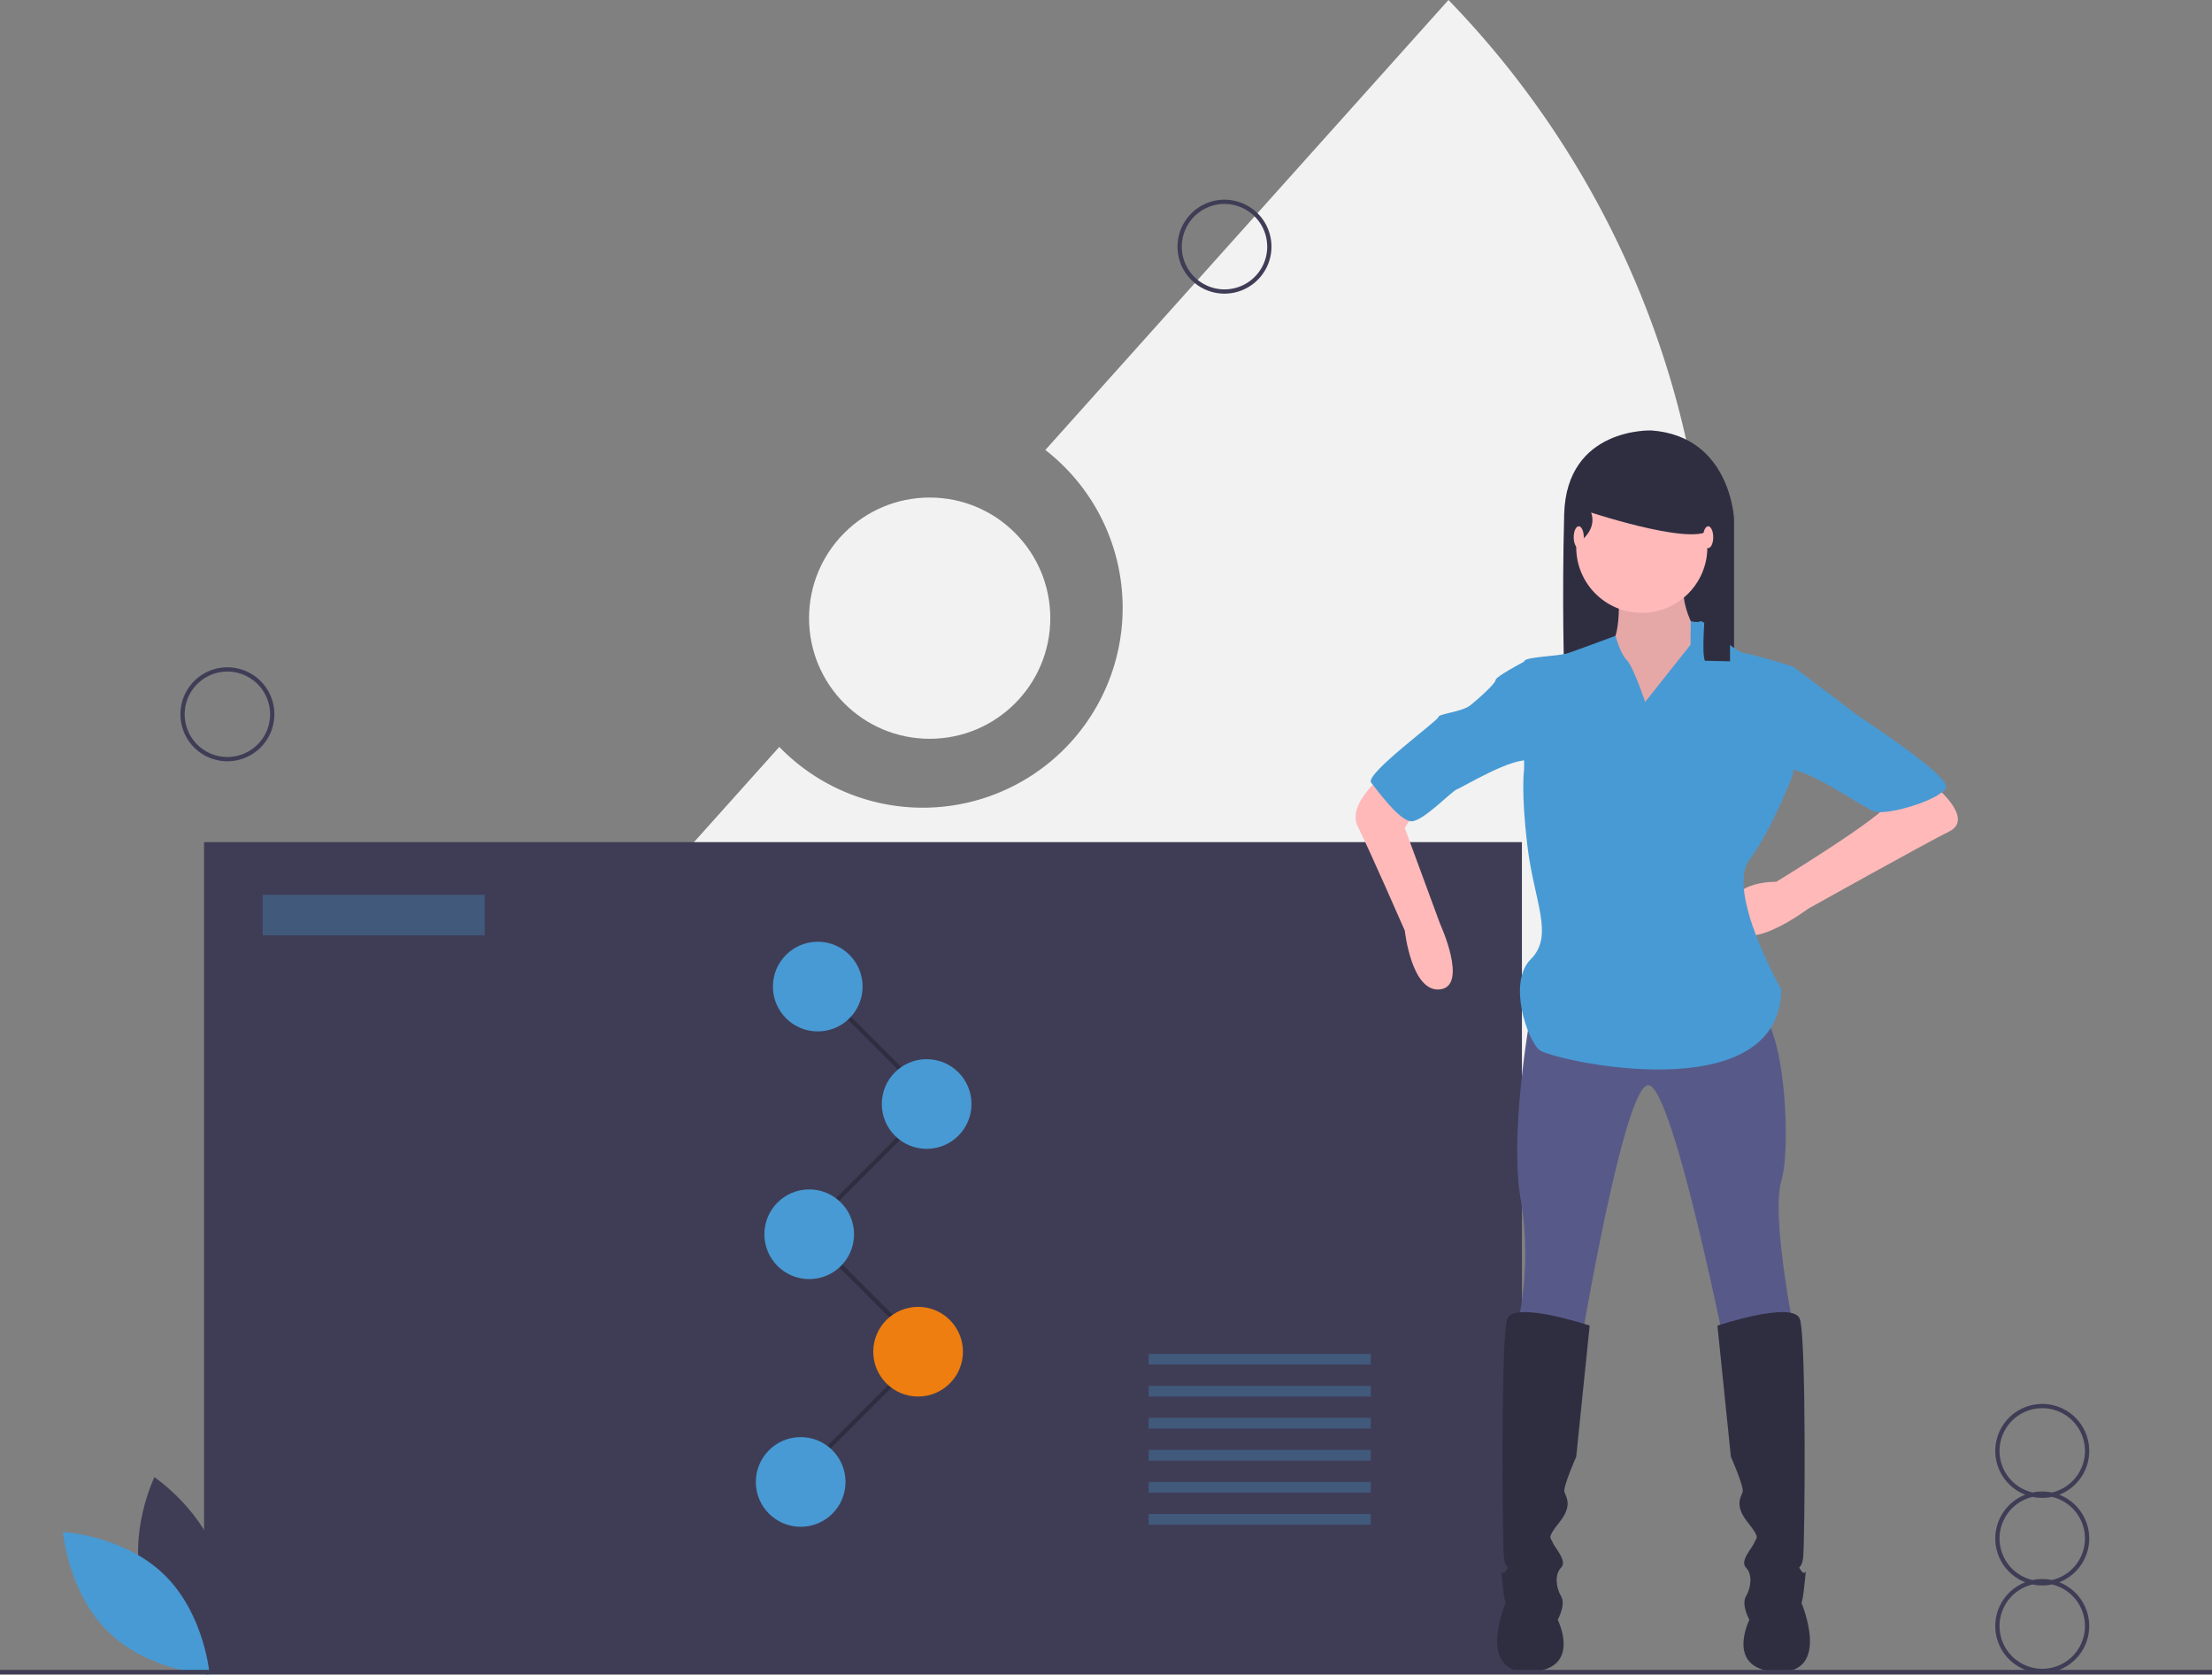 <svg data-name="Layer 1" xmlns="http://www.w3.org/2000/svg" width="1036" height="784.369" viewBox="0 0 1036 784.369"><rect x="0" y="0" width="1036" height="784.369" fill="#808080" stroke="none"/><path d="M678.397 0l-188.81 210.734a93.596 93.596 0 11-124.603 139.07l-263.002 293.54A431.117 431.117 0 00367.18 734.06c239.15 0 433.018-193.869 433.018-433.018A431.555 431.555 0 00678.398 0z" fill="#f2f2f2"/><circle cx="435.417" cy="289.506" r="56.493" fill="#f2f2f2"/><path fill="#3f3d56" d="M95.568 394.392h617.229v388.917H95.568z"/><path d="M773.445 201.602s-39.783-1.612-40.858 39.245 0 75.802 0 75.802h79.565v-73.651s-1.613-38.708-38.707-41.396z" fill="#2f2e41"/><path d="M757.916 274.417s2.362 26.768-5.511 29.13 3.149 36.215 3.149 36.215l31.491 7.085 18.108-36.215-7.873-10.234s-13.384-18.108-7.086-30.704-32.278 4.723-32.278 4.723z" fill="#ffb9b9"/><path d="M757.916 274.417s2.362 26.768-5.511 29.13 3.149 36.215 3.149 36.215l31.491 7.085 18.108-36.215-7.873-10.234s-13.384-18.108-7.086-30.704-32.278 4.723-32.278 4.723z" opacity=".1"/><circle cx="768.938" cy="256.31" r="30.704" fill="#ffb9b9"/><path d="M649.271 361.806s-18.895 14.17-13.384 25.193 22.044 48.811 22.044 48.811 3.15 29.13 16.533 27.555 0-30.704 0-30.704l-16.533-44.875 5.511-8.66zm255.079 4.724s21.257 16.532 8.66 22.83-66.131 36.215-66.131 36.215-32.279 24.406-36.215 5.511 21.256-18.107 21.256-18.107 50.386-30.704 52.748-37.002 19.682-9.448 19.682-9.448z" fill="#ffb9b9"/><path d="M716.977 474.387s-10.234 55.897-4.723 87.388a155.827 155.827 0 01-1.575 59.046l30.704 3.15s19.682-116.518 30.704-115.731 34.64 117.305 34.64 117.305l33.066-4.724s-10.235-51.96-5.51-67.706 1.574-72.43-10.236-78.728-107.07 0-107.07 0z" fill="#575a89"/><path d="M744.532 620.821s-35.428-11.81-38.577-3.149-2.362 105.496-1.574 111.794 3.149 3.15.787 6.298-2.362-3.936-1.575 4.724 1.575 10.235 1.575 10.235S690.997 783.788 716.19 783s13.384-24.406 13.384-24.406 3.936-7.085 1.574-11.022-3.149-10.234 0-13.383-3.149-9.448-3.936-11.81-3.15-1.574 3.149-9.447 3.15-11.81 2.362-14.171 5.51-16.533 5.51-16.533zm59.833 0s35.428-11.81 38.577-3.149 2.362 105.496 1.575 111.794-3.15 3.15-.788 6.298 2.362-3.936 1.575 4.724-1.575 10.235-1.575 10.235 14.172 33.065-11.021 32.278-13.384-24.406-13.384-24.406-3.937-7.085-1.575-11.022 3.15-10.234 0-13.383 3.15-9.448 3.937-11.81 3.149-1.574-3.15-9.447-3.149-11.81-2.361-14.171-5.511-16.533-5.511-16.533z" fill="#2f2e41"/><path d="M770.512 328.74s-5.51-16.533-8.66-19.682-5.192-11.298-5.192-11.298-17.639 6.574-22.363 8.149-20.469 1.574-20.469 3.936v50.386s-1.574 10.235 1.575 36.215 12.596 41.726 1.574 52.748-1.574 37.79 3.937 42.513 112.58 29.13 113.368-28.342c0 0-25.98-45.662-14.958-60.62s20.47-40.152 20.47-40.152v-50.386s-17.321-5.511-22.832-6.298-18.895-15.746-20.47-14.959-4.617-.03-4.617-.03l-.106 11.052z" fill="#489ad4"/><path d="M724.85 313.781l-11.022-3.936s-13.384 7.086-13.384 8.66-7.873 8.66-11.809 11.81-14.958 3.936-14.958 5.51-34.64 26.768-31.492 30.704 13.384 18.108 18.895 18.108 18.895-14.171 21.257-14.959 26.767-15.745 34.64-13.383 7.873-42.514 7.873-42.514zm99.985 1.575l14.958-3.15s28.342 21.257 29.13 22.045 44.875 29.13 42.513 34.64-27.555 13.384-33.853 11.022-33.066-22.044-43.3-19.682-9.448-44.875-9.448-44.875z" fill="#489ad4"/><path d="M801.61 246.469c3.738-15.698 2.21-19.868 2.21-19.868l-47.847-11.827-16.666 16.128v16.665l1.682 5.2s6.92-5.2 4.232-12.726c0 0 53.7 17.717 56.389 6.428z" fill="#2f2e41"/><path d="M802.206 237.682l-4.532 4.85c7.148.087-2.373 57.617.787 66.92l11.809.268v-76.63z" fill="#2f2e41"/><ellipse cx="739.415" cy="251.586" rx="2.362" ry="5.117" fill="#ffb9b9"/><ellipse cx="800.035" cy="251.586" rx="2.362" ry="5.117" fill="#ffb9b9"/><path fill="#2f2e41" d="M372.707 694.753l-1.414-1.414 60.793-60.793-53.793-53.793 1.414-1.414 55.207 55.207-62.207 62.207z"/><circle cx="430" cy="633.046" r="21" fill="#EE7E10"/><circle cx="375" cy="694.046" r="21" fill="#489ad4"/><path fill="#2f2e41" d="M376.707 578.753l-1.414-1.414 60.793-60.793-53.793-53.793 1.414-1.414 55.207 55.207-62.207 62.207z"/><circle cx="383" cy="462.046" r="21" fill="#489ad4"/><circle cx="434" cy="517.046" r="21" fill="#489ad4"/><circle cx="379" cy="578.046" r="21" fill="#489ad4"/><path fill="#489ad4" opacity=".3" d="M123 419.046h104v19H123zm415 215h104v5H538zm0 15h104v5H538zm0 15h104v5H538zm0 15h104v5H538zm0 15h104v5H538zm0 15h104v5H538z"/><path d="M66.758 742.982c6.914 25.558 30.596 41.387 30.596 41.387s12.472-25.61 5.558-51.168-30.596-41.387-30.596-41.387-12.472 25.61-5.558 51.168z" fill="#3f3d56"/><path d="M76.918 737.489c18.972 18.469 21.289 46.859 21.289 46.859s-28.443-1.553-47.415-20.021-21.289-46.86-21.289-46.86 28.443 1.553 47.415 20.022z" fill="#489ad4"/><path fill="#3f3d56" d="M0 782.046h1036v2H0z"/><path d="M978.5 720.523a22.031 22.031 0 00-14.031-20.5 22 22 0 10-15.938 0 21.991 21.991 0 000 41 22 22 0 1015.938 0 22.031 22.031 0 0014.031-20.5zm-42-41a20 20 0 1124.513 19.467 22.024 22.024 0 00-9.026 0 20.02 20.02 0 01-15.487-19.467zm40 82a20 20 0 11-24.513-19.468 22.023 22.023 0 009.026 0 20.02 20.02 0 0115.487 19.468zm-15.487-21.533a22.024 22.024 0 00-9.026 0 19.979 19.979 0 010-38.935 22.023 22.023 0 009.026 0 19.979 19.979 0 010 38.935zM106.5 356.523a22 22 0 1122-22 22.025 22.025 0 01-22 22zm0-42a20 20 0 1020 20 20.022 20.022 0 00-20-20zm467-177a22 22 0 1122-22 22.025 22.025 0 01-22 22zm0-42a20 20 0 1020 20 20.022 20.022 0 00-20-20z" fill="#3f3d56"/></svg>